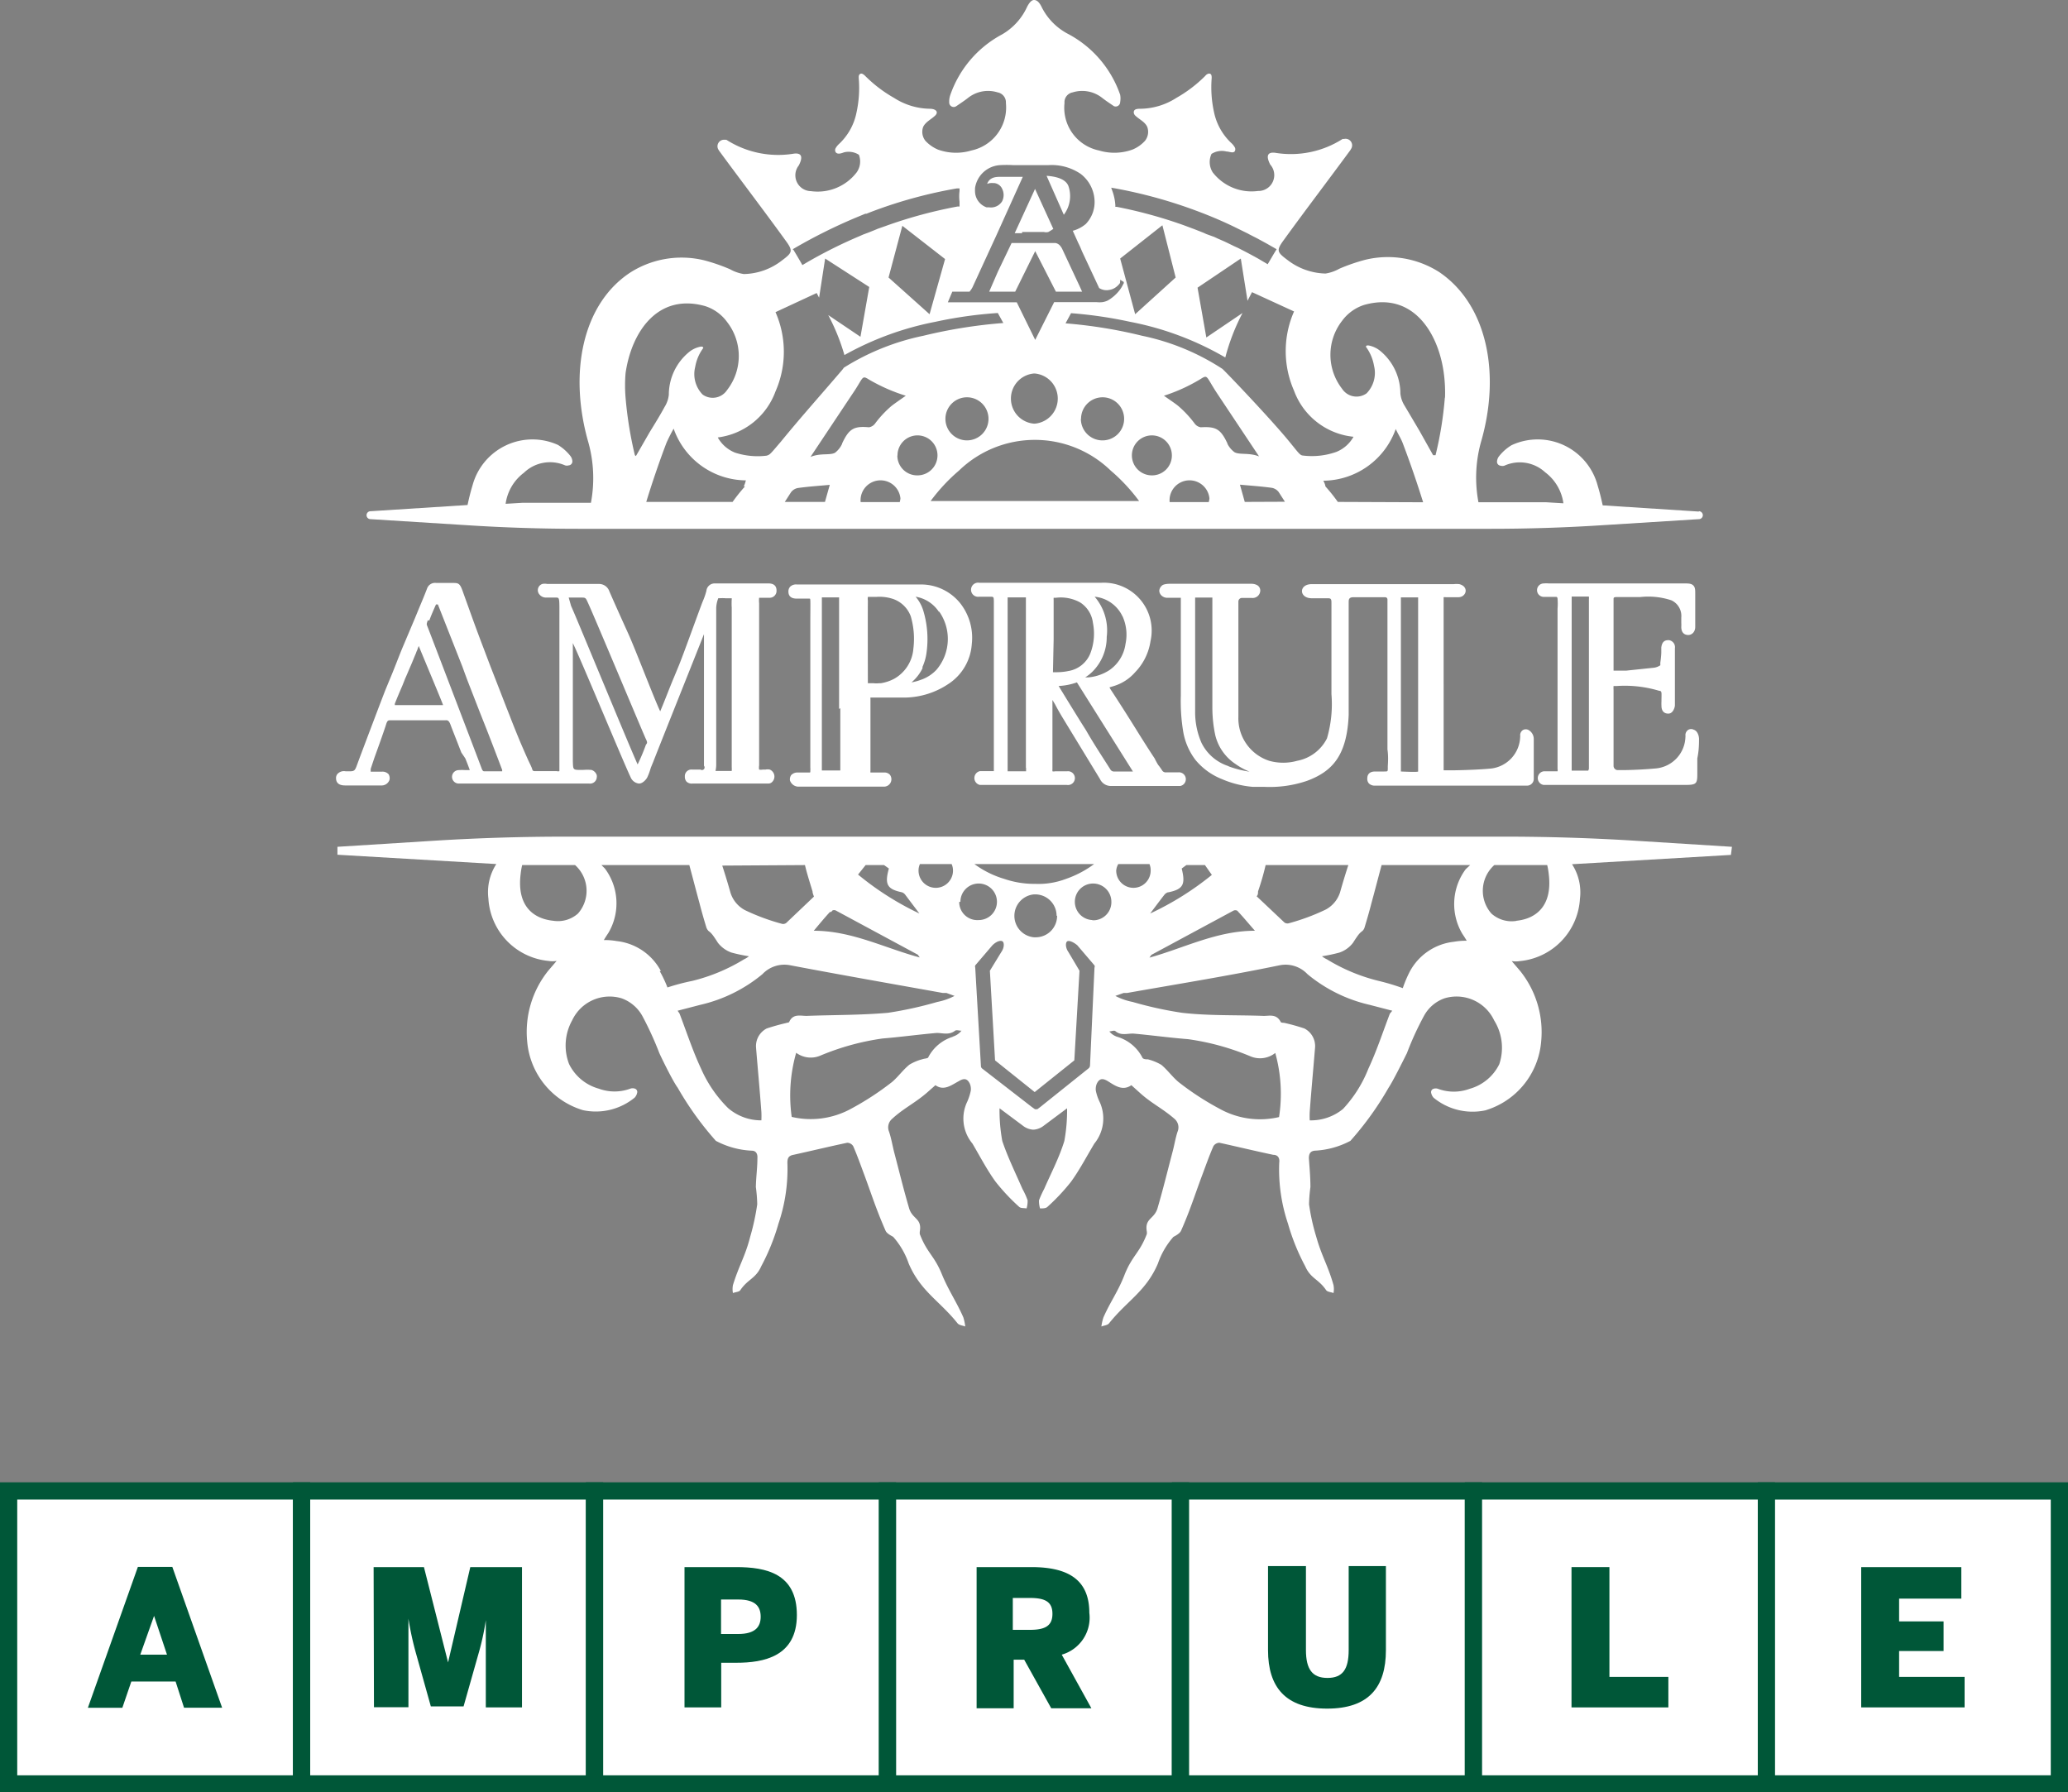 <svg xmlns="http://www.w3.org/2000/svg" viewBox="0 0 120 103.99"><rect x="0" y="0" width="120" height="103.99" fill="#808080" stroke="none"/><defs><style>.cls-1{fill:#fff}.cls-2{fill:#005738}</style></defs><g id="レイヤー_2" data-name="レイヤー 2"><g id="レイアウト"><path class="cls-1" d="M20.06 45.57h2.11a.48.48 0 00.43-.32.45.45 0 00-.05-.33.48.48 0 00-.38-.15h-.66v-.16l.21-.63s.56-1.54.7-2c.06-.18.12-.18.17-.19h3.22c.11 0 .22-.05.33.25s.32.82.47 1.21l.16.41.23.34c.09.22.18.45.26.68H27a2.48 2.48 0 00-.38 0 .39.39 0 000 .78h7.57a.39.39 0 00.44-.37.29.29 0 00-.05-.22.46.46 0 00-.26-.2 2.74 2.74 0 00-.49 0h-.08c-.52 0-.49 0-.51-.51v-6.85l.08.17c.53 1.13 2.86 6.75 3.28 7.63a.59.59 0 00.48.35c.21 0 .4-.22.47-.34a3.33 3.33 0 00.16-.4l.06-.19.14-.34c.14-.38 2.81-7.06 2.94-7.4v7.64a.15.15 0 01-.2.22h-.48a.38.38 0 00-.43.4.42.42 0 00.1.3.43.43 0 00.34.11h4.42a.32.32 0 00.17-.06.44.44 0 00-.1-.75.54.54 0 00-.25 0h-.16a.62.62 0 01-.21 0 .73.73 0 010-.24V35a1.57 1.57 0 010-.32h.57a.4.4 0 00.44-.42c0-.19-.08-.4-.44-.41H41.5a.48.48 0 00-.51.43 4 4 0 01-.22.63c-.29.75-1.14 3.14-1.41 3.78l-.24.58c-.3.71-.51 1.29-.81 2-.35-.73-1.42-3.55-1.85-4.5s-.75-1.66-1.1-2.46a.63.63 0 00-.61-.43h-3a.65.65 0 00-.28 0 .38.38 0 00-.15.63.48.48 0 00.37.16h.57c.23 0 .2 0 .2 1.44v8.63a.26.26 0 01-.15 0H31.1c-.14 0-.19 0-.22-.12s-.17-.38-.25-.56c-.19-.43-.39-.88-.57-1.32s-.3-.74-.44-1.1c-.05-.14-.11-.28-.16-.41l-.06-.15-.75-1.93c-.21-.53-.41-1.07-.62-1.62s-.41-1.09-.61-1.64l-.59-1.64c-.17-.47-.28-.42-.65-.43h-.88a.49.49 0 00-.52.33c-.16.42-.34.84-.51 1.25l-.21.51-.71 1.68c-.26.63-.49 1.26-.76 1.89l-.21.51c-.17.42-1.42 3.73-1.56 4.11-.26.69-.17.65-.76.65a.5.5 0 00-.42.1.35.35 0 00-.14.3c0 .43.43.42.56.42zm21.5-1.21v-9.09a1.66 1.66 0 01.12-.56.07.07 0 01.06 0 2.26 2.26 0 01.37 0h.35a.35.35 0 010 .06 4 4 0 000 .49v9.24a1.77 1.77 0 010 .23h-.94c.03-.15.04-.26.04-.37zm-7.86-9.69c.29 0 .28 0 .42.31.33.7 3.24 7.66 3.36 7.9s.05.25 0 .33a11.31 11.31 0 01-.48 1.14c-.46-1-3.68-8.83-3.86-9.19l-.14-.49zM24.91 36c.12-.32.25-.62.39-.93h.11l1.43 3.63c.14.39.28.77.43 1.15l.56 1.44.42 1.06c.3.77.6 1.55.89 2.32v.08h-1c-.09 0-.11 0-.17-.11-.12-.33-3.07-8.05-3.15-8.25s-.07-.16 0-.4zm-2 4.83c.14-.36.3-.73.45-1.08l.15-.38c.11-.24.21-.49.32-.74s.2-.49.31-.74a.87.87 0 01.07-.17 2.34 2.34 0 01.09-.24c.17.43 1.38 3.3 1.41 3.43h-2.8zm38.83.94l2.09 3.43a.69.69 0 00.61.4h4.05a.4.4 0 00-.12-.79h-.7a.24.24 0 01-.24-.12 3.71 3.71 0 00-.23-.32A4.17 4.17 0 0167 44c-.3-.45-.59-.91-.88-1.37-.52-.84-1.07-1.71-1.62-2.55a1.28 1.28 0 01-.12-.2l.26-.08a2.67 2.67 0 001.23-.8 3.28 3.28 0 00.89-1.8 2.78 2.78 0 00-2.85-3.39h-7.09a.41.41 0 100 .81h.62c.22 0 .22 0 .23.24v9.88h-.81a.41.41 0 000 .8h5.05a.4.4 0 100-.79h-.69a.36.36 0 01-.15 0 .94.94 0 010-.14v-4l.15.25c.15.29.33.6.52.91zm-2.2 2.78v.2h-1.07V34.66h1.06v9.89zm6.2.21h-1.13a.24.24 0 01-.16-.09c-.48-.76-1-1.54-1.43-2.3l-.28-.44c-.44-.71-.88-1.42-1.31-2.13a3.69 3.69 0 001.06-.21zm-.6-9a2.59 2.59 0 01.17 1.6 2.21 2.21 0 01-.92 1.51 2.64 2.64 0 01-1.24.43h-.18a2.42 2.42 0 00.44-.35 2.83 2.83 0 00.81-2 3 3 0 00-.7-2.33 2 2 0 011.62 1.15zm-4 1.33v-2.28a.89.89 0 010-.13h.14a2.32 2.32 0 011.41.28 1.64 1.64 0 01.73 1.18 3.19 3.19 0 01-.14 1.74A1.66 1.66 0 0162 38.93a3.3 3.3 0 01-.64.07h-.26z"/><path class="cls-1" d="M50.38 40.47h2.2a4.65 4.65 0 002.47-.8 3 3 0 001.34-2.3 3.24 3.24 0 00-.67-2.37 2.92 2.92 0 00-2.25-1.09h-7.23a.5.5 0 00-.38.12.4.4 0 00-.11.3c0 .26.17.4.47.4h.69c.12 0 .1 0 .11.1s0 .91 0 1.18v8.51a1.25 1.25 0 010 .21c0 .09 0 .09-.08.09h-.63a.5.5 0 00-.4.15.43.43 0 00-.07.31.53.53 0 00.46.36h5a.43.43 0 00.33-.7.43.43 0 00-.34-.12h-.78a.2.2 0 010-.08v-4.2a.16.16 0 010-.07zm4.11-5a2.76 2.76 0 01-.15 3.39 2.23 2.23 0 01-.9.58 3 3 0 01-.55.15 2.47 2.47 0 00.64-.82v-.08a2.94 2.94 0 00.22-.73 5.72 5.72 0 00-.18-2.55 2.25 2.25 0 00-.44-.79 2 2 0 011.36.89zm-4.13-.62a.76.76 0 010-.22h.49a2.48 2.48 0 011 .13 1.68 1.68 0 011 1 4.65 4.65 0 01.15 1.88 2.2 2.2 0 01-1.13 1.75 2.52 2.52 0 01-.76.25h-.1a1.53 1.53 0 01-.31 0h-.34s-.01-4.21 0-4.75zm-1.6 6.24v3.61h-1.07V34.66h1v6.47zm31.77 3.36v.11c0 .2 0 .2-.2.2h-.53c-.37 0-.46.21-.46.4a.4.4 0 00.09.29.47.47 0 00.36.13h8.85a.39.39 0 00.36-.38v-2.31a.6.6 0 00-.31-.54.34.34 0 00-.31 0 .36.36 0 00-.17.3.53.53 0 010 .13 1.91 1.91 0 01-1.7 1.81c-.64.06-1.48.09-2.07.1h-.67V34.65c0-.01.06 0 .26 0h.59c.47 0 .64-.61.06-.76a1.48 1.48 0 00-.32 0h-8.24c-.77 0-.75.82 0 .82H77c.2 0 .26 0 .26.25v5.31a7.12 7.12 0 01-.26 2.57 2.44 2.44 0 01-1.73 1.3 3 3 0 01-1.62 0 2.59 2.59 0 01-1.79-2.56V34.9a.21.21 0 01.21-.21h.56a.44.44 0 00.5-.44.36.36 0 00-.18-.3.71.71 0 00-.34-.08h-4.76s-.31 0-.42.1a.44.44 0 00-.16.3.4.4 0 00.15.3.48.48 0 00.36.11h.74v5.67a10.75 10.75 0 00.14 2.11 3.74 3.74 0 00.71 1.63 3.8 3.8 0 001.53 1.11 5.72 5.72 0 001.78.45h.66a6.7 6.7 0 002.51-.35c1.45-.54 2.31-1.45 2.41-3.82v-6.52c0-.16 0-.3.25-.31h1.87a.13.13 0 01.13.13v8.7c.05.34.04.66.02.97zm-9.24 0a2.65 2.65 0 01-1.57-1.35 4.45 4.45 0 01-.37-1.82v-6.61h1v6.35a7.65 7.65 0 00.17 1.64 2.79 2.79 0 001.15 1.65 3.88 3.88 0 00.84.46 5.91 5.91 0 01-1.22-.31zm10-9.79h1v10.1c0 .05-1 0-1 0zm17.3 8.21c0-.17-.09-.47-.3-.53a.33.33 0 00-.32 0 .36.36 0 00-.17.31.49.49 0 010 .12 1.89 1.89 0 01-1.69 1.81c-.65.06-1.28.09-1.87.1h-.39a.25.25 0 01-.22-.26v-4.39a1.69 1.69 0 010-.23h.2a6.9 6.9 0 012.45.28c.12 0 .12.08.13.12s0 .32 0 .48a2.64 2.64 0 000 .28c0 .31.18.46.43.44s.35-.37.35-.48v-3.31a.41.41 0 00-.35-.47c-.14 0-.39 0-.44.43v.31a5.9 5.9 0 01-.06.59.34.34 0 010 .13.85.85 0 01-.37.14l-1.62.17h-.72v-4.12c0-.11 0-.14.15-.15h1.39a4.27 4.27 0 011.82.19 1 1 0 01.57 1v.32a1.64 1.64 0 010 .22c0 .4.25.48.43.47s.38-.17.38-.47v-1.91c0-.23 0-.38-.11-.49s-.25-.12-.49-.12h-7.89a1.79 1.79 0 00-.3 0 .39.39 0 000 .78h.73s.06 0 .07.1a3.73 3.73 0 010 .59v9.28a.38.38 0 010 .15h-.81a.4.4 0 000 .79h8.21c.74 0 .71-.09.71-.86V44c.08-.39.1-.71.1-1.13zm-6.43 1.84h-.96v-10.1h1a.92.92 0 010 .16v9.83a.4.4 0 01-.04.11zm8.34 4.42l-5.73-.36q-3.75-.23-7.51-.23H32.82q-3.77 0-7.51.23l-5.73.36v.46l9.22.54a3 3 0 00-.46 2 3.86 3.86 0 003.48 3.62 1.5 1.5 0 00.48 0l-.48.56a5.67 5.67 0 00-1.23 4.1 4.56 4.56 0 003.24 4 3.56 3.56 0 003-.73.58.58 0 00.14-.27.2.2 0 00-.13-.25.39.39 0 00-.26 0 2.65 2.65 0 01-1.84 0 2.73 2.73 0 01-1.72-1.43 3 3 0 01.18-2.53 2.4 2.4 0 012.87-1.28 2.24 2.24 0 011.19 1 19 19 0 011 2.18c.19.42.81 1.67 1.06 2a18.25 18.25 0 002.22 3.09 4.91 4.91 0 002.08.57c.23 0 .35.16.33.44 0 .55-.08 1.11-.09 1.67a8.59 8.59 0 01.08 1 13.54 13.54 0 01-.41 1.89c-.29 1.14-.65 1.66-1 2.8a1.25 1.25 0 000 .46c.14-.06.36-.06.43-.17.43-.64.9-.67 1.21-1.38a12.4 12.4 0 001-2.47 9.85 9.85 0 00.52-3.54c0-.29.09-.41.35-.46 1-.22 2.08-.48 3.12-.7a.42.42 0 01.35.2c.24.55.44 1.12.65 1.68.46 1.25.69 2 1.23 3.23.08.18.42.33.44.35a4.58 4.58 0 01.9 1.55c.69 1.61 1.78 2.15 2.83 3.46.09.12.3.13.45.19a2.93 2.93 0 00-.11-.53c-.41-.93-.86-1.56-1.25-2.51-.45-1.1-.85-1.21-1.28-2.33v-.12c.15-.8-.43-.72-.62-1.38-.32-1.09-.59-2.2-.88-3.3-.09-.38-.16-.77-.28-1.13a.65.65 0 01.18-.75c.65-.6 1.3-.9 2-1.5l.51-.45c.49.35.92 0 1.35-.23.25-.15.47-.21.64.13a.78.78 0 01.06.43 3.21 3.21 0 01-.2.62 2.26 2.26 0 00.3 2.44c.44.75.84 1.52 1.34 2.21a11.84 11.84 0 001.37 1.46c.1.09.28.06.43.09a1.6 1.6 0 00.06-.47 4.33 4.33 0 00-.3-.66c-.4-.92-.85-1.83-1.17-2.78a9.88 9.88 0 01-.16-1.9l1.34 1a1.09 1.09 0 00.59.24h.06a1.09 1.09 0 00.59-.24l1.34-1a9.88 9.88 0 01-.16 1.9c-.31 1-.77 1.86-1.17 2.78a5.58 5.58 0 00-.3.66 1.6 1.6 0 00.06.47c.15 0 .34 0 .43-.09a11.84 11.84 0 001.37-1.46c.5-.69.9-1.46 1.35-2.21a2.3 2.3 0 00.3-2.44 2.67 2.67 0 01-.21-.62.78.78 0 01.06-.43c.17-.34.39-.28.64-.13.43.27.86.58 1.36.23l.5.45c.66.6 1.31.9 2 1.5a.65.65 0 01.18.75c-.12.36-.18.75-.28 1.13-.29 1.1-.56 2.21-.88 3.3-.19.66-.77.58-.62 1.38v.12c-.43 1.12-.83 1.23-1.28 2.33-.38 1-.83 1.58-1.24 2.51a2.93 2.93 0 00-.12.53c.15-.06.36-.07.45-.19 1.05-1.31 2.14-1.85 2.83-3.46a4.58 4.58 0 01.9-1.55s.36-.17.44-.35c.54-1.22.77-2 1.23-3.23.21-.56.41-1.13.65-1.68a.42.42 0 01.35-.2c1 .22 2.08.48 3.12.7.26 0 .39.17.35.46a9.85 9.85 0 00.51 3.54 12.4 12.4 0 001 2.47c.31.71.78.74 1.21 1.38.08.11.29.11.43.17a1.25 1.25 0 000-.46c-.32-1.14-.68-1.66-1-2.8a12.27 12.27 0 01-.42-1.89 8.59 8.59 0 01.08-1c0-.56-.05-1.12-.09-1.67 0-.28.1-.41.33-.44a4.91 4.91 0 002.08-.57 18.25 18.25 0 002.22-3.09c.25-.37.87-1.62 1.06-2a17.48 17.48 0 011-2.18 2.18 2.18 0 011.18-1 2.41 2.41 0 012.88 1.28 3 3 0 01.3 2.54 2.73 2.73 0 01-1.72 1.43 2.65 2.65 0 01-1.84 0 .39.39 0 00-.26 0 .2.2 0 00-.13.25.58.58 0 00.14.27 3.56 3.56 0 003 .73 4.56 4.56 0 003.24-4 5.67 5.67 0 00-1.23-4.1l-.48-.56a1.5 1.5 0 00.48 0 3.86 3.86 0 003.48-3.62 3 3 0 00-.46-2l9.22-.54zM33.54 53a1.75 1.75 0 01-1.44.42c-1.09-.11-2.12-.8-1.89-2.7a4.18 4.18 0 01.09-.53h3.07a2 2 0 01.17 2.81zM73 51.72c.17-.5.32-1 .44-1.53h4.8c-.17.52-.33 1.05-.48 1.58a1.73 1.73 0 01-.83 1 12.42 12.42 0 01-2.16.8.3.3 0 01-.24-.05L72.92 52c.08-.08.08-.18.08-.28zm-1.2 1.12l.08.09c.29.31.56.64.94 1.07-2.21 0-4.1 1-6.12 1.56l.11-.16 4.77-2.57a.25.25 0 01.22.01zm-4-1.07c.86-.18 1-.46.77-1.38l.27-.2h1.08l.4.57A17.2 17.2 0 0166.74 53c.25-.33.53-.71.82-1.08a.43.43 0 01.21-.15zm-2.88-1.64h1.78a.92.92 0 01.07.38 1 1 0 11-2 0 .92.92 0 01.12-.38zm-4.88 0h3.45a6.05 6.05 0 01-1.63.86 4.48 4.48 0 01-1.79.29 5.38 5.38 0 01-1.8-.29 5.61 5.61 0 01-1.73-.86zm1.3 3a1.24 1.24 0 01-1.24 1.25H60a1.25 1.25 0 010-2.49h.06a1.24 1.24 0 011.25 1.24zm-7.93-3h1.81a.92.92 0 01.08.38 1 1 0 11-2 0 .92.92 0 01.08-.38zm-3.18.06h1.07l.28.2c-.26.92-.1 1.2.76 1.38a.43.43 0 01.21.17l.8 1.06a17 17 0 01-3.56-2.26zm-2 2.72l.08-.09a.25.25 0 01.18 0l4.77 2.57.11.16C51.32 55 49.43 54 47.22 54c.38-.45.65-.78.94-1.09zm-1.52-2.72c.12.51.28 1 .44 1.53 0 .1.05.2.08.3l-1.61 1.53a.3.3 0 01-.24.05 12.42 12.42 0 01-2.16-.8 1.73 1.73 0 01-.83-1c-.15-.53-.31-1.06-.48-1.58zm-8.36 6.15a3.31 3.31 0 00-2.56-1.74 4.06 4.06 0 00-.75-.06c.1-.17.18-.29.26-.41a3.37 3.37 0 00-.2-3.74l-.2-.2H40c.2.74.39 1.48.59 2.21.12.47.25.92.39 1.38a.56.56 0 00.13.23c.17.13.23.19.55.69a1.71 1.71 0 00.8.57 9.42 9.42 0 001 .21 1.42 1.42 0 01-.29.18 10.55 10.55 0 01-3 1.25 12.57 12.57 0 00-1.44.38 6.87 6.87 0 00-.45-.95zm7.33 3a12.34 12.34 0 00-1.19.33 1.15 1.15 0 00-.62 1.1c.11 1.34.21 2.39.31 3.73a4.75 4.75 0 010 .5 2.93 2.93 0 01-1.93-.71A7.38 7.38 0 0140.68 62c-.47-1-.82-2.07-1.25-3.2l-.11-.16 1.31-.34a8.68 8.68 0 003.61-1.78 1.75 1.75 0 011.6-.52c3 .57 5.92 1.08 8.87 1.61h.21l.47.17a3.68 3.68 0 01-1 .35 22.17 22.17 0 01-2.86.63c-1.57.14-3.15.12-4.73.18-.36 0-.78-.14-1 .34-.02.06-.12.05-.19.07zm9.65.8a2.41 2.41 0 00-1.46 1.19c0 .08-.22.08-.33.12a2.78 2.78 0 00-.77.32c-.37.3-.65.7-1 1a16.6 16.6 0 01-2.39 1.56 4.86 4.86 0 01-3.44.47 9 9 0 01.26-3.72 1.42 1.42 0 001.39.17 14.51 14.51 0 013.63-1c1-.08 2.08-.23 3.13-.32.36 0 .72.14 1.07-.13.08-.06.24 0 .37 0a1 1 0 01-.53.35zm.4-7.82a1.06 1.06 0 111.06 1.06 1.05 1.05 0 01-1.13-1.05zm7.52 9.51a.24.24 0 01-.09.16l-2.8 2.24-.16.12a.13.13 0 01-.08 0 .09.09 0 01-.07 0l-.17-.12L57 62a.19.19 0 01-.08-.16l-.33-5.7a.2.2 0 010-.13l1-1.17c.27-.26.5-.29.59-.22s.11.35-.08.62l-.66 1.08.3 5.2 2.3 1.84 2.3-1.84.3-5.2-.64-1.08c-.19-.27-.17-.55-.08-.62s.32 0 .59.22l1 1.17a.16.16 0 010 .13zm.18-8.45a1.06 1.06 0 111.06-1.06 1.05 1.05 0 01-1.13 1.07zm10.79 11.43a4.82 4.82 0 01-3.43-.47 16.16 16.16 0 01-2.4-1.56c-.36-.3-.64-.7-1-1a3 3 0 00-.78-.32c-.11 0-.29 0-.33-.12a2.41 2.41 0 00-1.46-1.19 1 1 0 01-.45-.31c.13 0 .3-.09.37 0 .35.27.71.1 1.07.13 1 .09 2.09.24 3.13.32a14.51 14.51 0 013.63 1 1.42 1.42 0 001.43-.2 8.85 8.85 0 01.22 3.72zm6.43-6c-.43 1.13-.78 2.2-1.25 3.2a7.38 7.38 0 01-1.47 2.33A2.93 2.93 0 0176 65a4.75 4.75 0 010-.5c.1-1.34.2-2.39.31-3.73a1.15 1.15 0 00-.62-1.1 11.59 11.59 0 00-1.19-.33c-.07 0-.17 0-.19-.06-.25-.48-.67-.33-1-.34-1.58-.06-3.16 0-4.72-.18a22 22 0 01-2.87-.63 3.68 3.68 0 01-1-.35l.48-.17h.2c3-.53 5.92-1 8.87-1.61a1.75 1.75 0 011.6.52 8.68 8.68 0 003.61 1.78l1.31.34zm4.4-8.38a3.39 3.39 0 00-.2 3.74c.08.12.16.24.26.41a4.06 4.06 0 00-.75.06 3.31 3.31 0 00-2.56 1.74 6.87 6.87 0 00-.4.95 12.57 12.57 0 00-1.4-.42 10.55 10.55 0 01-3-1.25 1.42 1.42 0 01-.29-.18 9.42 9.42 0 001-.21 1.66 1.66 0 00.8-.57c.32-.5.38-.56.55-.69a.47.47 0 00.13-.23c.14-.46.27-.91.39-1.38.2-.73.39-1.47.59-2.21h5.14zm2.93 3a1.75 1.75 0 01-1.44-.43 2 2 0 01.17-2.81h3.07a4.18 4.18 0 01.09.53c.23 1.9-.8 2.59-1.87 2.7zm10.6-23.75L93 29.32c-.08-.37-.17-.75-.29-1.14a3.6 3.6 0 00-5-2.35 2.71 2.71 0 00-.74.66.55.55 0 00-.1.26.23.23 0 00.21.27.37.37 0 00.21 0 2.17 2.17 0 012.37.38 2.71 2.71 0 011.06 1.8l-1-.06h-3.93a7.72 7.72 0 01.14-3.47c1.17-4 .36-8-2.41-9.88a5.54 5.54 0 00-4.33-.71 10.69 10.69 0 00-1.47.51 2.4 2.4 0 01-.8.28 3.74 3.74 0 01-2.19-.77c-.64-.48-.69-.56-.21-1.21 1.26-1.74 2.56-3.44 3.83-5.17l.06-.1a.38.38 0 00-.41-.56h-.09a5.57 5.57 0 01-3.88.81c-.51-.08-.57.2-.32.68a.92.92 0 01-.71 1.53A2.85 2.85 0 0170.37 10a1.12 1.12 0 01-.07-1.07 1.11 1.11 0 01.87-.14c.16 0 .36.11.47 0a.23.23 0 000-.26 1 1 0 00-.2-.24 3.41 3.41 0 01-1-1.81 6.7 6.7 0 01-.13-1.95c0-.09 0-.19-.07-.24s-.22 0-.3.11a7.78 7.78 0 01-1.68 1.28 3.93 3.93 0 01-2.07.63c-.17 0-.42 0-.4.23a.28.28 0 00.09.17c.23.22.56.36.69.65a.83.83 0 01-.13.81 2 2 0 01-.73.51 3.09 3.09 0 01-1.94.05 2.53 2.53 0 01-2-2.75.58.58 0 01.47-.62 1.87 1.87 0 011.73.33c.22.17.45.32.67.47a.26.26 0 00.36-.24 1.16 1.16 0 000-.42 6.33 6.33 0 00-3-3.52A3.54 3.54 0 0160.47.46C60.33.16 60.19 0 60 0c-.14 0-.29.16-.43.46A3.54 3.54 0 0158.14 2a6.33 6.33 0 00-3 3.52 1.16 1.16 0 00-.06.42.26.26 0 00.41.22c.22-.15.45-.3.67-.47a1.87 1.87 0 011.73-.33.59.59 0 01.48.62 2.55 2.55 0 01-2 2.75 3.09 3.09 0 01-1.94-.05 2.11 2.11 0 01-.73-.51.83.83 0 01-.13-.81c.14-.29.46-.43.69-.65a.3.3 0 00.1-.17c0-.18-.24-.23-.41-.23a3.93 3.93 0 01-2.07-.63A7.78 7.78 0 0150.2 4.4c-.08-.08-.2-.17-.29-.11s-.08.15-.08.24a6.7 6.7 0 01-.13 2 3.41 3.41 0 01-1 1.81 1 1 0 00-.2.24.23.23 0 000 .26c.11.13.31.06.47 0a1.11 1.11 0 01.87.14 1.09 1.09 0 01-.13 1.02 2.85 2.85 0 01-2.65 1.09.92.92 0 01-.71-1.49c.25-.48.19-.76-.32-.68a5.58 5.58 0 01-3.88-.81h-.09a.38.38 0 00-.39.54l.06.1c1.27 1.73 2.57 3.43 3.83 5.17.48.65.43.73-.21 1.21a3.71 3.71 0 01-2.19.77 2.4 2.4 0 01-.8-.28 10.69 10.69 0 00-1.47-.51 5.54 5.54 0 00-4.33.71c-2.77 1.83-3.58 5.84-2.41 9.88a7.72 7.72 0 01.14 3.47h-3.95l-1 .06a2.71 2.71 0 011.06-1.8 2.18 2.18 0 012.39-.43.37.37 0 00.21 0 .23.23 0 00.21-.27.55.55 0 00-.1-.26 2.71 2.71 0 00-.74-.66 3.6 3.6 0 00-4.95 2.35c-.12.39-.21.77-.29 1.14l-5.63.36a.23.23 0 000 .46l5.58.35q3.24.21 6.5.21h52.93c2.16 0 4.33-.07 6.49-.21l5.58-.35a.23.23 0 000-.46zM64.66 10.92a27.68 27.68 0 014.9 1.36c.77.29 1.54.62 2.3 1l.53.26.11.06.45.23.24.13.33.18.56.32c-.16.25-.33.55-.52.87L73 15l-.18-.1-.39-.21-.21-.11-.37-.19-.22-.1-.37-.18-.21-.1-.39-.17-.19-.09-.47-.17-.15-.07-.56-.22-.62-.23A26.85 26.85 0 0064.8 12h-.08v-.1a3 3 0 00-.18-.84l-.06-.17zm3.56 5.18l-2.35 2.13L65 15l2.45-1.93zm-11.79.57l1.38-3 1.54-3.41H58c-.32 0-.6.08-.72.41a.72.72 0 01.33-.05h.07a.57.57 0 01.47.33.81.81 0 010 .73.76.76 0 01-.75.35h-.15a1 1 0 01-.67-.87 2.24 2.24 0 010-.26 1.56 1.56 0 011.46-1.32 6.64 6.64 0 01.75 0h2.05a3 3 0 011.87.51 2.06 2.06 0 01.8 1.48A1.83 1.83 0 0163 13a2 2 0 01-.75.39l.32.71a4.84 4.84 0 01.21.47l1 2.14a.79.79 0 00.53.12 1.14 1.14 0 00.25-.06 1 1 0 00.43-.35l.01-.12v-.07l.21.13v.07l-.06.11a1.65 1.65 0 01-.15.25 2.35 2.35 0 01-.71.64 1.13 1.13 0 01-.32.1 1.68 1.68 0 01-.34 0h-2.46l-1.1 2.19L59 17.54h-4l.26-.62h1a1.39 1.39 0 00.17-.25zm3.61 5a1.46 1.46 0 010 2.91H60a1.46 1.46 0 010-2.91zM46 14.46a30.81 30.81 0 013.68-1.84l.53-.22h.07l.25-.1a26.89 26.89 0 015-1.37h.15v.15a2.43 2.43 0 000 .62v.28h-.11a26.79 26.79 0 00-4.23 1.15l-.4.14-.24.1-.3.12-.32.12-.18.08a27.42 27.42 0 00-3.07 1.53l-.27.16c-.18-.32-.36-.62-.51-.87zm8.84.57l-.9 3.2-2.38-2.13.8-3zm-18 11.38a22.22 22.22 0 01-.54-3.34 8.46 8.46 0 010-1.42c.34-2.37 1.85-4.67 4.62-3.89a2.52 2.52 0 011.27.92 3.21 3.21 0 010 3.95 1 1 0 01-1.42.26 1.7 1.7 0 01-.43-1.6 2.58 2.58 0 01.47-1.1.09.09 0 00-.08-.08h-.06a1.5 1.5 0 00-.68.31 3.21 3.21 0 00-1.18 2.48 1.63 1.63 0 01-.24.7c-.27.5-.58 1-.87 1.47l-.8 1.39zm6.39 1.81a10.13 10.13 0 00-.72.9H37.5q.53-1.73 1.17-3.42a9.29 9.29 0 01.42-.83 4.48 4.48 0 004.19 3 1.9 1.9 0 01-.12.35zm1.31-1.79a4.26 4.26 0 01-1.89-.17 2 2 0 01-1-.88A4.11 4.11 0 0045 22.71a5.71 5.71 0 000-4.6L47.39 17l.14.27.35-2.27 2.56 1.65-.51 2.89-1.87-1.26A12.05 12.05 0 0149 20.6a17.63 17.63 0 015.28-1.93 24.64 24.64 0 013.62-.51l.32.58a29.11 29.11 0 00-4.64.74 14 14 0 00-4.61 1.85l-.09.12c-1.22 1.43-2.38 2.72-3.58 4.19-.57.66-.63.77-.83.79zm12.82-2.13a1.25 1.25 0 11-1.25-1.25 1.25 1.25 0 011.25 1.25zm-9.49 4.82h-2.33l.36-.56a.64.64 0 01.42-.25c.58-.08 1.17-.12 1.83-.18zm1-3.38a1.37 1.37 0 01-.42.53c-.31.16-.84 0-1.42.24l2.41-3.62c.69-1 .54-1.15 1-.86a10.25 10.25 0 002.12.93c-.37.26-.69.48-.85.61a6.33 6.33 0 00-.93 1 .54.54 0 01-.36.22c-.88-.08-1.16.09-1.56.95zm3.35 3.39h-2.28a1.49 1.49 0 010-.21 1.16 1.16 0 012.31 0 1.49 1.49 0 01-.04.21zm-.14-2.7a1.16 1.16 0 111.15 1.15 1.15 1.15 0 01-1.16-1.15zM54 29.07a10.57 10.57 0 011.65-1.77 6.33 6.33 0 018.8 0 10.57 10.57 0 011.65 1.77zm8.73-4.77A1.25 1.25 0 1164 25.55a1.25 1.25 0 01-1.28-1.25zm4.14 3.28A1.16 1.16 0 1168 26.43a1.15 1.15 0 01-1.14 1.15zm3.28 1.55h-2.28a1.49 1.49 0 010-.21 1.16 1.16 0 012.31 0 1.49 1.49 0 01-.04.21zm1.08-3.39c-.4-.86-.68-1-1.55-.95a.54.54 0 01-.36-.22 6.33 6.33 0 00-.93-1c-.15-.13-.48-.35-.85-.61a10 10 0 002.11-.96c.46-.29.31-.18 1 .86l2.41 3.62c-.58-.23-1.11-.08-1.42-.24a1.37 1.37 0 01-.42-.5zm1 3.38l-.28-1c.66.06 1.25.1 1.83.18a.64.64 0 01.42.25l.36.56zm3.4-2.69c-.19 0-.26-.13-.8-.79-1.1-1.35-3.81-4.18-3.9-4.24a13.56 13.56 0 00-4.66-1.92 27.76 27.76 0 00-4.44-.72l.32-.59a25 25 0 013.42.5 17.52 17.52 0 015.53 2.07 12.17 12.17 0 011-2.58L70 19.58l-.51-2.89L72 15l.39 2.45.26-.5 2.44 1.12a5.71 5.71 0 000 4.6 4.11 4.11 0 003.45 2.67 2 2 0 01-1 .88 4.26 4.26 0 01-1.93.21zm2 2.69a10.13 10.13 0 00-.72-.9s0-.1-.12-.33a4.5 4.5 0 004.2-3c.15.32.31.56.41.83.43 1.13.82 2.27 1.18 3.42zm6.21-6.05a21 21 0 01-.54 3.34h-.14L82.37 25c-.29-.49-.59-1-.87-1.47a1.63 1.63 0 01-.24-.7 3.21 3.21 0 00-1.18-2.48 1.5 1.5 0 00-.68-.31h-.06a.09.09 0 00-.08.08 2.58 2.58 0 01.47 1.1 1.7 1.7 0 01-.43 1.6 1 1 0 01-1.42-.26 3.21 3.21 0 010-3.95 2.55 2.55 0 011.28-.92c2.76-.78 4.27 1.52 4.61 3.89a8.46 8.46 0 01.08 1.49z"/><path class="cls-1" d="M62 10.8c-.17-.46-.83-.57-1.27-.6l1 2.26A1.79 1.79 0 0062 10.8zm-1.93 3.77l1.2 2.35h1.52l-.14-.31-.15-.32-.87-1.86a.83.83 0 00-.15-.21.46.46 0 00-.23-.12H58.7l-.8 1.67-.5 1.15h1.51zm-.76-1.11h1.27a.5.5 0 00.25 0 3.06 3.06 0 00.29-.18l-1.06-2.32-1.18 2.57h.43zM.5 86.49h17v17H.5z"/><path class="cls-2" d="M17 87v16H1V87h16m1-1H0v18h18V86z"/><path class="cls-2" d="M8 90.91h2l2.89 8.17h-2.21l-.49-1.52H7.62l-.52 1.52h-2zM9.69 96l-.75-2.25-.8 2.25z"/><path class="cls-1" d="M17.5 86.49h17v17h-17z"/><path class="cls-2" d="M34 87v16H18V87h16m1-1H17v18h18V86z"/><path class="cls-2" d="M21.68 90.92h2.92l1.4 5.53 1.29-5.53h3v8.14h-2.1V94a14.82 14.82 0 01-.44 2l-.85 3H25l-.84-3a17.44 17.44 0 01-.46-2.09v5.14h-2z"/><path class="cls-1" d="M34.5 86.49h17v17h-17z"/><path class="cls-2" d="M51 87v16H35V87h16m1-1H34v18h18V86z"/><path class="cls-2" d="M39.72 90.92h3c1.74 0 3.52.37 3.52 2.78s-1.92 2.77-3.52 2.77h-.87v2.59h-2.13zm3.12 3.88c1 0 1.3-.43 1.3-1s-.28-1-1.3-1h-1v2z"/><path class="cls-1" d="M51.5 86.49h17v17h-17z"/><path class="cls-2" d="M68 87v16H52V87h16m1-1H51v18h18V86z"/><path class="cls-2" d="M56.67 90.92h3.18c2.09 0 3.36.7 3.36 2.65a2.23 2.23 0 01-1.6 2.43l1.72 3.11H61l-1.57-2.82h-.61v2.82h-2.15zm3.1 3.64c.9 0 1.3-.25 1.3-.93s-.4-.92-1.3-.92h-1v1.85z"/><path class="cls-1" d="M68.5 86.49h17v17h-17z"/><path class="cls-2" d="M85 87v16H69V87h16m1-1H68v18h18V86z"/><path class="cls-2" d="M73.58 95.74v-4.88h2.2v4.87c0 1.12.37 1.62 1.25 1.62s1.23-.5 1.23-1.62v-4.87h2.16v4.88c0 2.15-1 3.39-3.41 3.39s-3.43-1.24-3.43-3.39z"/><path class="cls-1" d="M85.5 86.49h17v17h-17z"/><path class="cls-2" d="M102 87v16H86V87h16m1-1H85v18h18V86z"/><path class="cls-2" d="M91.19 90.92h2.2v6.37h3.42v1.77h-5.62z"/><path class="cls-1" d="M102.5 86.49h17v17h-17z"/><path class="cls-2" d="M119 87v16h-16V87h16m1-1h-18v18h18V86z"/><path class="cls-2" d="M108 90.92h5.81v1.83h-3.61v1.32h2.58v1.72h-2.58v1.5h3.8v1.77h-6z"/></g></g></svg>
